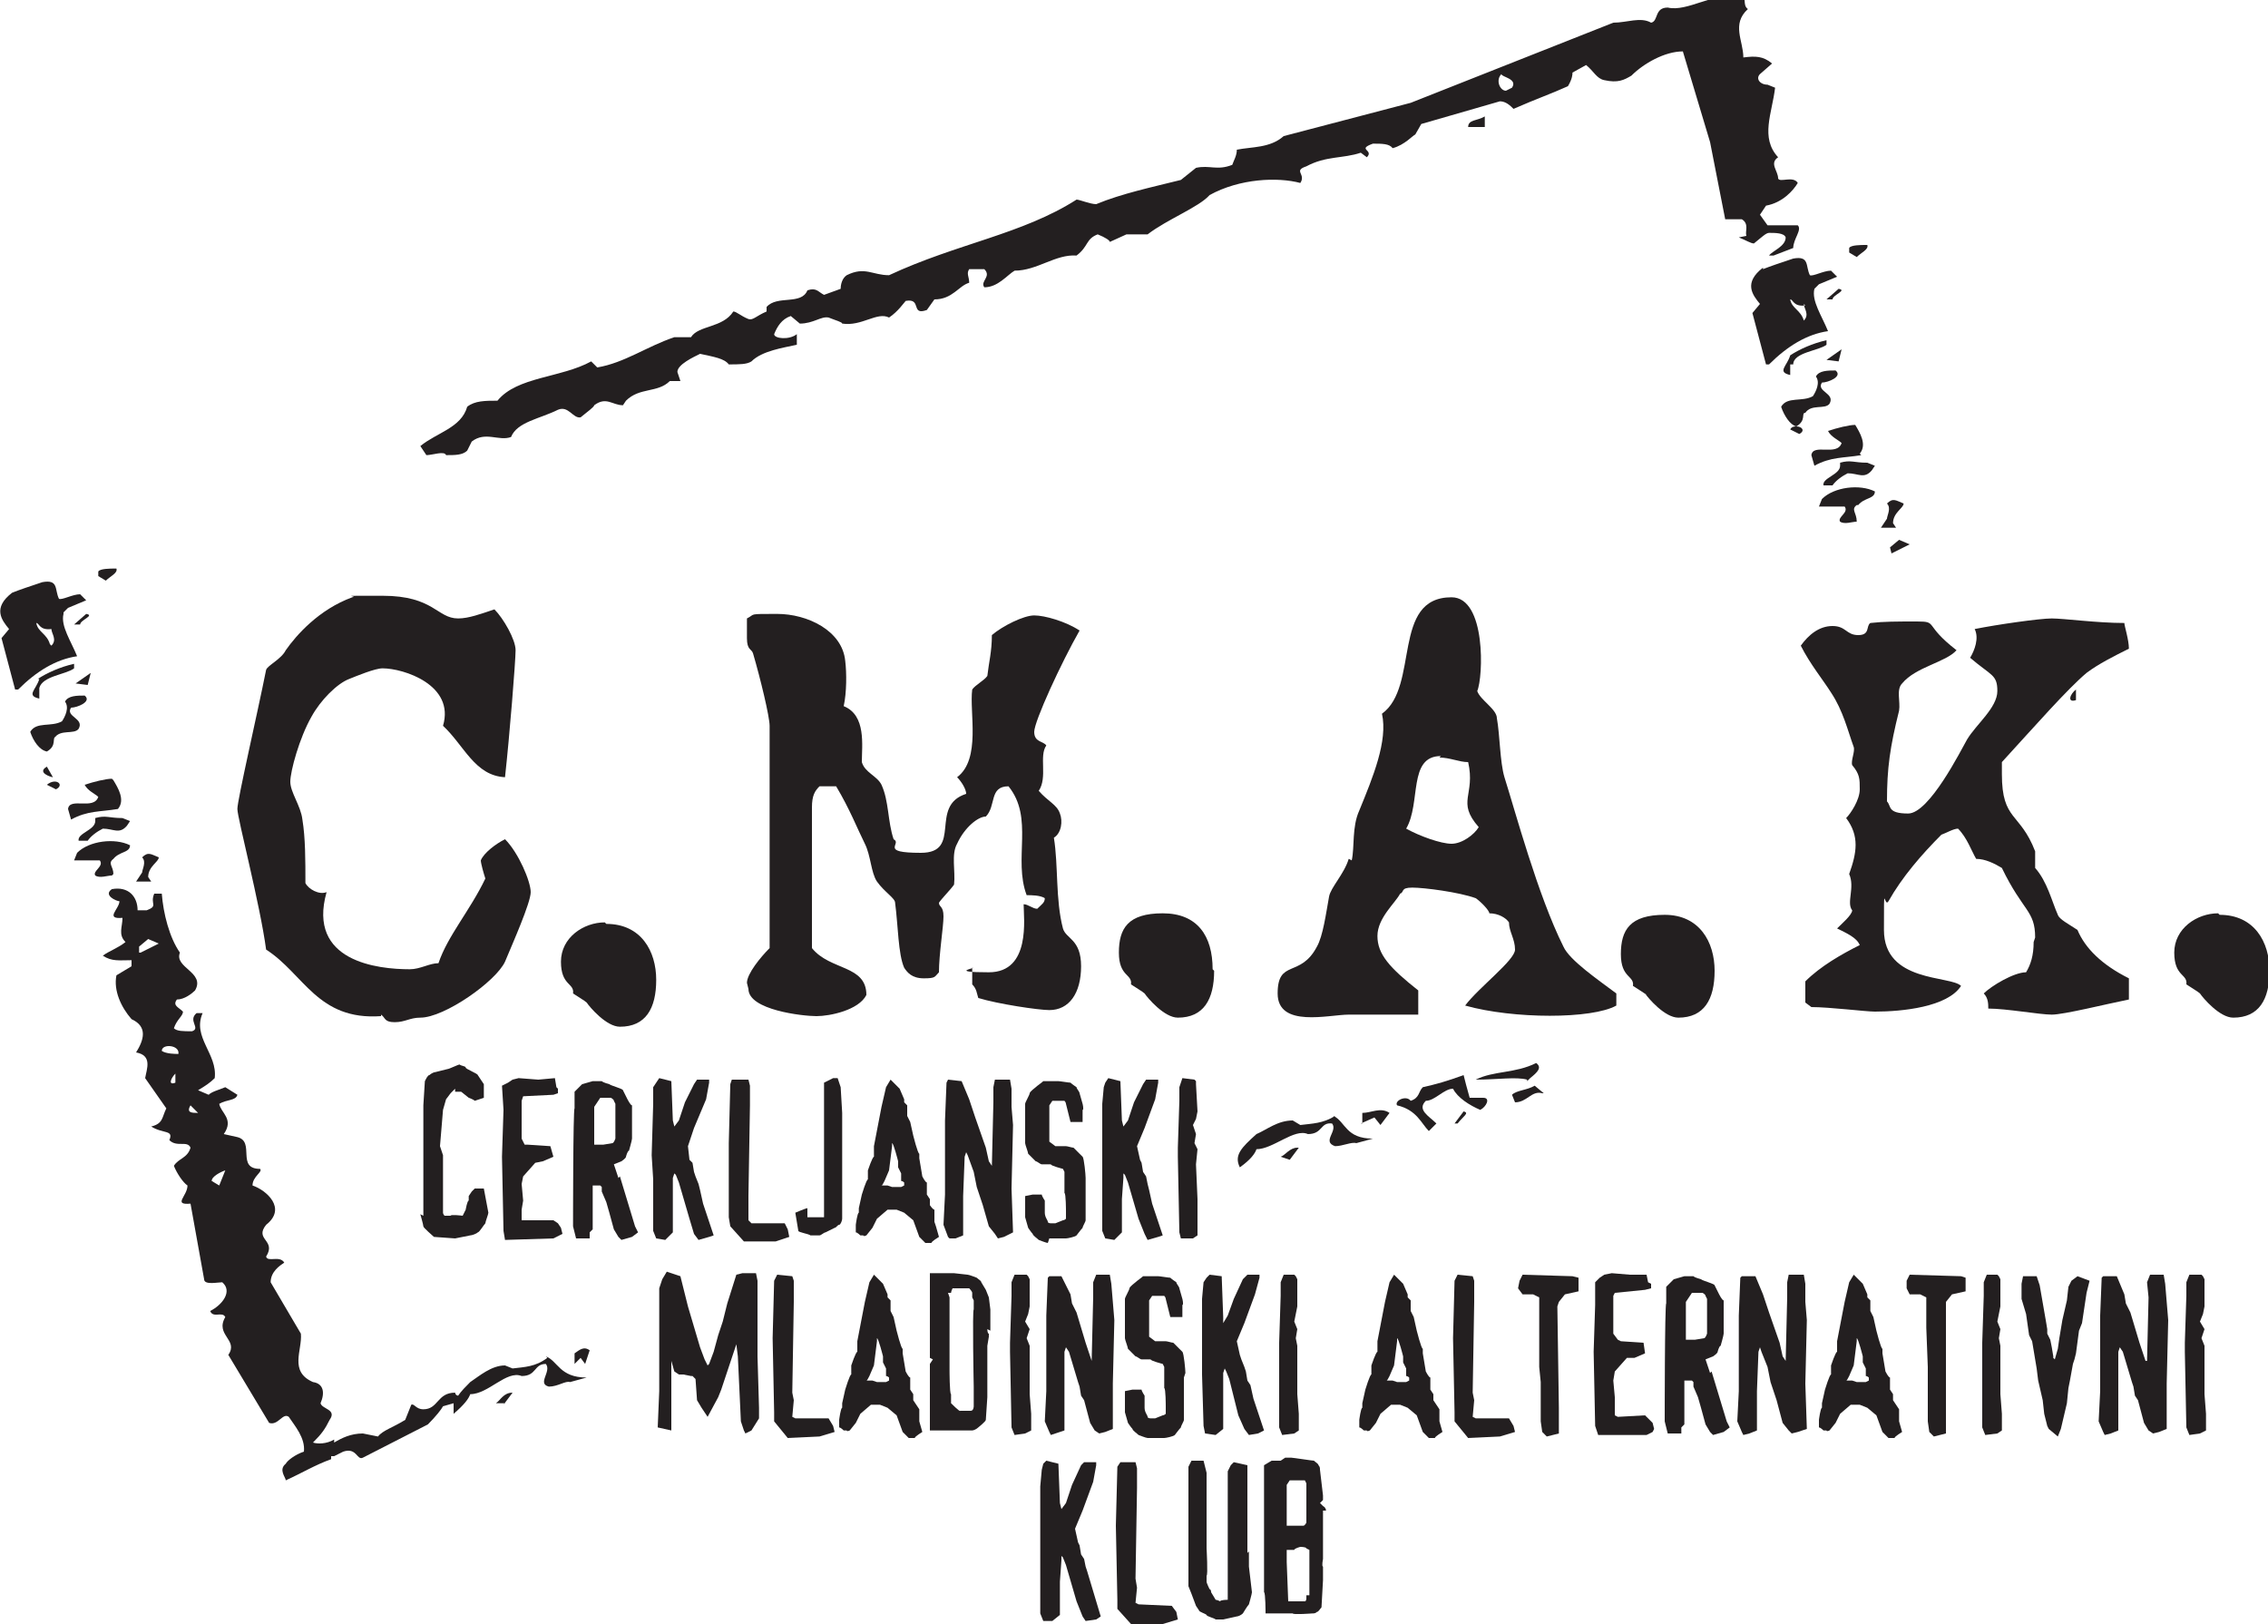 <?xml version="1.0" encoding="UTF-8"?><svg id="Layer_1" xmlns="http://www.w3.org/2000/svg" viewBox="0 0 150 107.4"><defs><style>.cmak{fill:#231f20;fill-rule:evenodd;stroke-width:0px;}[data-theme="dark"] .cmak{fill:#dce0df;}@media screen and (prefers-color-scheme:dark){.cmak{fill:#dce0df;}[data-theme="light"] .cmak{fill:#231f20;}}</style></defs><polygon class="cmak" points="71.9 103.9 71.8 103.6 71.7 103.1 71.5 102.8 71.4 102.2 71.3 102 71.1 101.1 71.6 99.9 72.3 98 72.5 96.9 72.5 96.7 71.7 96.7 71.5 96.9 70.9 98.2 70.5 99.4 70.2 99.8 70.1 99.4 70 96.8 69.2 96.6 69 96.8 68.9 97.2 68.8 98.3 68.8 101.6 68.8 103.3 68.8 106.7 69 107.2 69.6 107.2 70.1 106.8 70.1 106.3 70.1 104.6 70.2 103.2 70.2 102.9 70.3 103 70.5 103.5 71.2 105.9 71.6 106.9 71.8 107.2 72.5 107.1 72.8 106.9 72.2 104.9 71.9 103.9"/><polygon class="cmak" points="77.5 106.2 75.3 106.1 75.1 106 75.2 105 75.1 104.4 75.2 98.4 75.2 97.1 75.1 96.7 74.1 96.7 73.9 97 73.8 100.9 73.9 105.8 73.9 106.4 74.8 107.4 76.9 107.4 77.9 107.1 77.8 106.6 77.5 106.2"/><path class="cmak" d="m82.5,102.7v-5.8l-.9-.2-.2.2-.2.4v.3s0,1.1,0,1.1v5.6c0,0,0,1.3,0,1.3,0,0,0,.2,0,.2,0,0-.5,0-.5.1,0,0-.2-.1-.3-.1l-.3-.5s0-.2-.1-.2c0,0-.2-.4-.2-.5v-.4c.1,0,0-1.8,0-1.8v-1.4c0,0,0-3.6,0-3.6l-.2-.8h-.8l-.2.4v.8c0,0,0,3.6,0,3.6v3.5s.2.5.2.5l.3.8.2.3c0,.1.4.2.5.3,0,.1.5.2.6.3,0,0,.4,0,.5,0l.9-.2c.1,0,.3-.1.4-.2,0,0,.3-.5.4-.6,0,0,.2-.7.2-.8l-.2-1.7v-1Z"/><path class="cmak" d="m87.7,99.9c0,0,0-.2-.2-.3,0,0-.2-.2-.2-.2,0,0,.1-.1.2-.2,0,0,0-.2,0-.3l-.2-1.7c0-.1,0-.2-.1-.3,0-.1-.2-.2-.3-.3-.1,0-1.4-.2-1.5-.2h-.4s-.3.2-.3.2h-.6l-.5.3v5.2c0,0,0,2.4,0,2.4v.8c.1,0,.1,1.4.1,1.4h1.8c0,.1,1.3,0,1.3,0,.1,0,.2,0,.3-.1.1,0,.2-.2.3-.3,0,0,.1-1.7.1-1.8v-.9c-.1,0,0-.5,0-.5v-3.2Zm-1.3,5.6s0,.1,0,.2c0,0,0,.2-.1.2h-1.1c0,0-.1-2.6-.1-2.6v-.8h.5c0-.1.4-.2.4-.2,0,0,.4,0,.4.1,0,0,.2.1.2.1v3Zm0-5s0,.1,0,.2c0,0-.1.2-.2.2h-1.1s0-2.7,0-2.7l.2-.3h.9s.1,0,.1,0c0,0,.1.2.1.2v2.2Z"/><polygon class="cmak" points="50.1 84.7 50 84.2 49.1 84.2 48.7 84.3 48.1 86.2 47.8 87.4 47.5 88.3 47.2 89.4 46.9 90.2 46.8 90.3 46.6 89.9 46.3 89.1 45.5 86.4 45 84.4 44.1 84.1 43.8 84.6 43.6 85.2 43.6 88 43.6 88.8 43.6 89.2 43.6 89.5 43.6 92 43.5 94.4 44.4 94.6 44.4 90 44.6 90.7 44.9 90.9 45 90.9 45.2 90.9 45.7 91 45.8 91 46 91.2 46.1 92.6 46.4 93.1 46.8 93.7 47.5 92.4 47.7 91.9 48.7 88.9 48.8 89.7 49 94 49.2 94.6 49.3 94.8 49.7 94.6 50.2 93.8 50.2 93.1 50.1 89.7 50.1 84.7"/><polygon class="cmak" points="54.8 93.8 52.6 93.8 52.4 93.7 52.5 92.6 52.4 92.1 52.5 86.1 52.5 84.7 52.4 84.4 51.4 84.3 51.2 84.7 51.1 88.5 51.2 93.4 51.2 94 52.1 95.1 54.2 95 55.2 94.7 55.1 94.3 54.8 93.8"/><path class="cmak" d="m60.6,92.9l-.2-.3v-.4c0,0-.2-.3-.2-.3v-.8c-.1,0-.3-.4-.3-.4l-.2-1.2v-.3c-.1,0-.4-1.2-.4-1.2l-.2-.9-.2-.4v-.7c0,0-.2-.2-.2-.2v-.2s-.3-.7-.3-.7l-.6-.6-.3.5-.3,1.3-.5,2.6v.7c-.1,0-.4.9-.4.9v.6c-.1,0-.4,1-.4,1l-.2.9v.3c-.1,0-.2.8-.2.8v.5c.1,0,.3.2.3.2h.2c0,.1.2,0,.2,0l.4-.5.3-.6.7-.6h.1s.5,0,.5,0l.5.2.6.5.4,1.1.4.4h.4c0-.1.5-.4.5-.4l-.2-.7v-.8Zm-2-1.5h-.6s-.3-.1-.3-.1h-.4c0,.1.2-.3.2-.3l.3-.7.2-1.6v-.2c.1,0,.4,1.2.4,1.2v.4s.2.4.2.4v.5c.1,0,.2.1.2.1v.2s-.2.1-.2.1Z"/><path class="cmak" d="m65.5,88v-1.4s-.1-.8-.1-.8l-.2-.5-.3-.5c0-.1-.2-.2-.3-.3,0,0-.5-.2-.6-.2-.1,0-.8-.1-.9-.1h-.3s-1.3,0-1.3,0v1c0,0,0,4.1,0,4.1v.5c0,0,.2.1.2.1l-.2.3v1c0,0,0,2.1,0,2.1v1.3c0,0,1.1,0,1.1,0h1.7c.1,0,.3-.1.4-.2,0,0,.5-.4.5-.5,0-.1.1-1.4.1-1.5v-1.9s0-.6,0-.6v-.9c0,0,.1-.6.1-.6v-.2c-.1,0-.1-.3-.1-.3Zm-1.1-2v.6c-.1,0,0,5.1,0,5.1v.9c0,0,0,.4,0,.4,0,0,0,.3-.2.3h-.7c0,.1-.6-.5-.6-.5v-.6c-.1,0-.1-1.6-.1-1.6v-.8c0,0,0-2.3,0-2.3v-1.7s-.1-.3-.1-.3h.2c0-.1.1-.3.1-.3h.3c0,0,.5,0,.5,0,0,0,.3,0,.3,0s.2.2.2.3v.3Z"/><polygon class="cmak" points="68.1 92.2 68.1 89.9 68.1 89 67.9 88.5 68.1 87.9 67.8 87.4 68 86.9 68.1 86.4 68.1 84.6 68 84.4 67.9 84.3 67.1 84.3 66.9 84.8 66.9 85.7 66.8 88.8 66.8 89.4 66.9 94.4 67.1 94.9 67.8 94.8 68.2 94.6 68.2 93.5 68.1 92.2"/><polygon class="cmak" points="73.6 86.1 73.5 84.9 73.4 84.3 72.5 84.3 72.3 84.8 72.3 85.8 72.2 90 72.2 90 72.1 89.7 71.8 88.8 71.2 86.8 70.9 86.2 70.8 85.6 70.2 84.4 69.4 84.4 69.3 84.5 69.2 87 69.2 87.7 69.2 92 69.1 94 69.4 94.7 69.5 94.9 69.8 94.8 70.4 94.6 70.4 92 70.4 89.4 70.5 89.1 70.7 89.4 71 90.4 71.3 91.4 71.4 91.7 71.5 92.3 71.7 92.6 72.1 94.1 72.4 94.6 72.7 94.8 73.1 94.7 73.6 94.5 73.6 91.5 73.7 87.3 73.6 86.1"/><polygon class="cmak" points="78.4 93.6 78.4 93.6 78.4 93.6 78.4 93.6"/><path class="cmak" d="m78.4,90.8h0c0-.2-.1-1.3-.2-1.4,0,0-.5-.5-.6-.6-.1,0-.4-.1-.5-.1h-.7s-.4-.3-.4-.3c0,0,0-.2,0-.3v-1.7c0,0,0-.3,0-.4,0,0,.2-.3.2-.3h.6c0,0,.2,0,.2,0,0,0,.1.1.1.2l.3,1.2h.8c0,0,0-.6,0-.6v-.2c.1,0,0-.4,0-.4l-.2-.7c0-.1-.2-.3-.2-.4,0,0-.3-.2-.4-.3-.1,0-.7-.1-.8-.1h-1c-.1.1-.4.3-.5.4,0,0-.4.3-.4.4,0,.1-.3.6-.3.7v2.6c0,.1.2.6.2.7,0,0,.4.4.5.5.1,0,.3.2.4.2h.6c0,.1.8.3.8.3,0,0,.1.2.1.2v1.4c.1,0,.1,1.2.1,1.2,0,0,0,.5,0,.5,0,0-.1.1-.2.1l-.5.2s-.2,0-.3,0c0,0-.2,0-.2-.1s-.2-.3-.2-.6c0,0,0,0,0-.2,0,0,0-.1,0-.1,0,0,0-.2,0-.3s0-.2,0-.2c0,0-.2-.3-.2-.4h-.6s-.5.1-.5.1v1.4s.2.7.2.7c0,0,.2.3.3.4,0,.1.3.3.4.4,0,0,.5.2.6.2h.4s.7,0,.7,0c.1,0,.6-.1.7-.2,0,0,.3-.4.4-.5,0-.1.2-.4.2-.5v-2.3s0-.5,0-.5Z"/><polygon class="cmak" points="82.7 91.6 82.5 91.3 82.4 90.7 82.3 90.4 82.1 89.9 82 89.6 81.8 88.7 82.3 87.5 83 85.6 83.3 84.5 83.3 84.3 82.5 84.3 82.2 84.6 81.6 85.9 81.2 87 80.9 87.5 80.9 87.1 80.8 84.4 80 84.3 79.8 84.5 79.6 84.8 79.5 85.9 79.5 89.3 79.5 90.9 79.6 94.3 79.7 94.8 80.4 94.9 80.9 94.5 80.9 93.9 80.9 92.2 80.9 90.8 81 90.5 81.1 90.7 81.3 91.2 81.9 93.6 82.3 94.5 82.6 94.9 83.2 94.8 83.6 94.6 82.9 92.5 82.7 91.6"/><polygon class="cmak" points="84.7 85.7 84.6 88.8 84.6 89.4 84.6 94.4 84.8 94.9 85.6 94.8 85.9 94.6 85.9 93.5 85.8 92.2 85.8 89.9 85.8 89 85.7 88.5 85.8 87.9 85.6 87.4 85.7 86.9 85.8 86.4 85.8 84.6 85.7 84.4 85.6 84.3 84.9 84.3 84.7 84.8 84.7 85.7"/><path class="cmak" d="m95,92.9l-.2-.3v-.4c0,0-.2-.3-.2-.3v-.8c-.1,0-.3-.4-.3-.4l-.2-1.2v-.3c-.1,0-.4-1.2-.4-1.2l-.2-.9-.2-.4v-.7c0,0-.2-.2-.2-.2v-.2s-.3-.7-.3-.7l-.6-.6-.3.5-.3,1.3-.5,2.6v.7c-.1,0-.4.9-.4.9v.6c-.1,0-.4,1-.4,1l-.2.9v.3c-.1,0-.2.8-.2.8v.5c.1,0,.3.2.3.2h.2c0,.1.2,0,.2,0l.4-.5.3-.6.7-.6h.1s.5,0,.5,0l.5.2.6.5.4,1.1.4.4h.4c0-.1.5-.4.5-.4l-.2-.7v-.8Zm-2-1.5h-.6s-.3-.1-.3-.1h-.4c0,.1.2-.3.2-.3l.3-.7.2-1.6v-.2c.1,0,.4,1.2.4,1.2v.4s.2.4.2.4v.5c.1,0,.2.1.2.1v.2s-.2.1-.2.1Z"/><polygon class="cmak" points="99.8 93.8 97.6 93.8 97.4 93.7 97.5 92.6 97.4 92.1 97.5 86.1 97.5 84.7 97.4 84.4 96.4 84.3 96.2 84.7 96.1 88.5 96.2 93.4 96.2 94 97.1 95.1 99.2 95 100.2 94.7 100.1 94.3 99.8 93.8"/><polygon class="cmak" points="104 84.4 100.7 84.3 100.5 84.7 100.4 85.2 100.7 85.6 101.4 85.6 101.8 85.8 101.8 87.8 101.8 90.4 101.9 91.4 101.9 91.7 101.9 94 102 94.7 102.3 95 102.7 94.9 103.1 94.8 103.1 93.1 103 86.4 103.1 86.1 103.5 85.6 104.4 85.4 104.4 85 104.4 84.5 104 84.4"/><polygon class="cmak" points="109.1 93.9 108.8 93.6 107 93.7 106.8 93.6 106.8 92.9 106.8 92.4 106.7 91.3 106.8 90.7 107.6 89.8 108.1 89.8 108.8 89.5 108.7 88.8 107.2 88.7 107 88.6 106.7 88.2 106.7 87.6 106.7 85.7 106.8 85.5 108.8 85.3 109.2 85.2 109.2 84.9 109 84.8 108.9 84.3 107.8 84.3 106.6 84.2 106.1 84.3 105.8 84.5 105.5 84.8 105.5 86.3 105.4 89.4 105.5 94.3 105.7 94.9 108.9 94.9 109.3 94.7 109.4 94.5 109.3 94.1 109.1 93.9"/><path class="cmak" d="m113.1,90.8l-.3-.9.5-.2s.3-.2.3-.3c0,0,.1-.4.2-.4,0,0,.2-.7.2-.8,0,0,0-.7,0-.8v-1.4c-.1,0-.3-.4-.3-.4l-.3-.6c0-.1-.8-.3-.9-.4,0,0-.4-.1-.5-.2,0,0-.5,0-.6,0,0,0,0,0,0,0l-.7.2-.5.5v1.1c-.1,0-.1,7.8-.1,7.8l.2.8h.9v-.4c0,0,.2-.2.2-.2v-.4s0-2.3,0-2.3v-.2c.1,0,.3,0,.3,0h.2s.1.1.1.1v.3c0,0,.3.7.3.7l.2.7.3,1.1.3.5.2.2.7-.2.4-.3-.2-.4-1-3.3Zm-.4-2.3s-.6.1-.6.1h-.6s0-2.1,0-2.1v-.4c0,0,.4-.6.4-.6h.7s.2.1.2.2c0,0,.1.2.1.2v2.3s-.1.3-.2.3Z"/><polygon class="cmak" points="119.4 86.1 119.4 84.9 119.3 84.3 118.3 84.3 118.2 84.8 118.2 85.8 118.1 90 118.1 90 117.9 89.7 117.7 88.8 117 86.8 116.8 86.2 116.6 85.6 116.1 84.4 115.2 84.4 115.1 84.5 115 87 115 87.7 115 92 114.9 94 115.2 94.7 115.3 94.9 115.7 94.8 116.2 94.6 116.2 92 116.3 89.4 116.4 89.1 116.5 89.4 116.9 90.4 117.1 91.4 117.2 91.7 117.4 92.3 117.5 92.6 117.9 94.1 118.3 94.6 118.5 94.8 118.9 94.7 119.5 94.5 119.4 91.5 119.5 87.3 119.4 86.1"/><path class="cmak" d="m125.4,92.9l-.2-.3v-.4c0,0-.2-.3-.2-.3v-.8c-.1,0-.3-.4-.3-.4l-.2-1.2v-.3c-.1,0-.4-1.2-.4-1.2l-.2-.9-.2-.4v-.7c0,0-.2-.2-.2-.2v-.2s-.3-.7-.3-.7l-.6-.6-.3.5-.3,1.3-.5,2.6v.7c-.1,0-.4.9-.4.9v.6c-.1,0-.4,1-.4,1l-.2.9v.3c-.1,0-.2.8-.2.8v.5c.1,0,.3.2.3.2h.2c0,.1.2,0,.2,0l.4-.5.3-.6.7-.6h.1s.5,0,.5,0l.5.2.6.5.4,1.1.4.4h.4c0-.1.5-.4.5-.4l-.2-.7v-.8Zm-2-1.5h-.6s-.3-.1-.3-.1h-.4c0,.1.2-.3.2-.3l.3-.7.2-1.6v-.2c.1,0,.4,1.2.4,1.2v.4s.2.4.2.4v.5c.1,0,.2.1.2.1v.2s-.2.1-.2.1Z"/><polygon class="cmak" points="129.7 84.4 126.3 84.3 126.1 84.7 126.1 85.2 126.3 85.6 127 85.6 127.4 85.8 127.4 87.8 127.5 90.4 127.5 91.4 127.5 91.7 127.5 94 127.6 94.7 127.9 95 128.3 94.9 128.7 94.8 128.7 93.1 128.7 86.4 128.7 86.1 129.1 85.6 130 85.4 130 85 130 84.5 129.7 84.4"/><polygon class="cmak" points="132.3 92.2 132.3 89.9 132.3 89 132.2 88.5 132.3 87.9 132.1 87.4 132.2 86.9 132.3 86.4 132.3 84.6 132.2 84.4 132.1 84.3 131.4 84.3 131.2 84.8 131.2 85.7 131.1 88.8 131.1 89.4 131.1 94.4 131.3 94.9 132.1 94.8 132.4 94.6 132.4 93.5 132.3 92.2"/><polygon class="cmak" points="137 84.7 136.8 85.1 136.7 86 136.4 87.3 136.2 88.5 136.1 89.2 135.9 89.9 135.8 89.8 135.8 89.7 135.7 89.1 135.6 88.6 135.4 88.2 135.4 87.9 135.3 87.3 134.9 85 134.7 84.4 133.8 84.4 133.7 84.9 133.7 85.9 134 86.9 134.2 88.3 134.4 88.7 134.7 90.5 134.8 91.3 135.1 92.6 135.2 93.5 135.4 94.3 135.5 94.5 136.1 95 136.3 94.5 136.7 92.8 136.8 91.8 136.9 91.3 137.1 90.2 137.2 89.9 137.3 89.5 137.5 88 137.7 87.5 138 85.5 138.2 84.7 137.4 84.4 137 84.7"/><polygon class="cmak" points="143.3 86.1 143.2 84.9 143.1 84.3 142.2 84.3 142 84.8 142.1 85.8 142 90 141.9 90 141.8 89.7 141.5 88.8 140.9 86.8 140.6 86.2 140.5 85.6 140 84.4 139.1 84.4 139 84.5 138.9 87 138.9 87.7 138.9 92 138.8 94 139.1 94.7 139.2 94.9 139.6 94.8 140.1 94.6 140.1 92 140.1 89.4 140.2 89.1 140.4 89.4 140.7 90.4 141 91.4 141.1 91.7 141.2 92.3 141.4 92.6 141.8 94.1 142.1 94.6 142.4 94.8 142.8 94.7 143.3 94.5 143.3 91.5 143.4 87.3 143.3 86.1"/><polygon class="cmak" points="145.8 92.2 145.8 89.9 145.8 89 145.6 88.5 145.8 87.9 145.5 87.4 145.7 86.9 145.8 86.4 145.8 84.6 145.7 84.4 145.6 84.3 144.8 84.3 144.6 84.8 144.6 85.7 144.5 88.8 144.5 89.4 144.6 94.4 144.8 94.9 145.5 94.8 145.9 94.6 145.9 93.5 145.8 92.2"/><path class="cmak" d="m27.8,80.3c0,0,.2.7.2.8,0,.1.6.6.7.7.1,0,1.3.1,1.4.1l1-.2c.1,0,.4-.1.5-.2.1,0,.4-.5.5-.6,0-.1.2-.6.2-.7l-.3-1.6h-.6s-.2.2-.2.2l-.2.3v.3c-.1,0-.2.6-.2.6l-.2.4c0,0-.8-.1-.8,0,0,0,0,0-.1,0h-.3c0,0-.1-.1-.1-.2,0,0,0-.1,0-.1v-2.7c0,0,0-1,0-1l-.2-.6.2-2.4.2-.7.3-.4.3-.3s0,0,0,0h0c0,0,0,.2,0,.2,0,0,.3,0,.4,0l.5.4c0,0,.3.1.4.2l.6-.2v-.9c0,0-.4-.6-.4-.6,0-.1-.8-.4-.8-.5,0-.1-.3-.1-.4-.2-.1,0-.7.3-.8.3l-.8.2c-.1,0-.3.1-.4.2-.1,0-.2.2-.3.4,0,.1-.1,1.5-.1,1.6v3.1s0,4,0,4v.2Z"/><polygon class="cmak" points="34.6 72.5 36.6 72.4 36.9 72.3 36.9 72 36.8 71.9 36.7 71.3 35.6 71.4 34.3 71.3 33.9 71.4 33.6 71.6 33.2 71.8 33.3 73.4 33.2 76.5 33.3 81.4 33.4 82 36.6 81.9 37 81.7 37.2 81.6 37.1 81.2 36.9 80.9 36.6 80.7 34.8 80.7 34.5 80.7 34.5 80 34.6 79.4 34.5 78.3 34.6 77.8 35.4 76.9 35.9 76.8 36.6 76.5 36.4 75.8 34.9 75.7 34.7 75.7 34.5 75.3 34.5 74.7 34.5 72.8 34.6 72.5"/><path class="cmak" d="m40.9,77.9l-.3-.9.5-.2s.3-.2.3-.3c0,0,.1-.4.2-.4,0,0,.2-.7.2-.8,0,0,0-.7,0-.8v-1.4c-.1,0-.3-.4-.3-.4l-.3-.6c0-.1-.8-.3-.9-.4,0,0-.4-.1-.5-.2,0,0-.5,0-.6,0,0,0,0,0,0,0l-.7.2-.5.5v1.1c-.1,0-.1,7.8-.1,7.8l.2.8h.9v-.4c0,0,.2-.2.2-.2v-.4s0-2.3,0-2.3v-.2c.1,0,.3,0,.3,0h.2s.1.1.1.1v.3c0,0,.3.7.3.7l.2.7.3,1.1.3.5.2.2.7-.2.4-.3-.2-.4-1-3.3Zm-.4-2.3s-.6.1-.6.1h-.6s0-2.1,0-2.1v-.4c0,0,.4-.6.4-.6h.7s.2.1.2.2c0,0,.1.2.1.2v2.3s-.1.3-.2.3Z"/><polygon class="cmak" points="44.5 81.5 44.5 81 44.5 79.3 44.5 77.9 44.6 77.6 44.7 77.7 44.9 78.2 45.6 80.6 45.9 81.6 46.2 82 46.9 81.8 47.2 81.7 46.5 79.6 46.3 78.7 46.2 78.3 46 77.8 45.9 77.5 45.8 76.9 45.6 76.7 45.5 75.8 45.9 74.6 46.7 72.7 46.9 71.6 46.9 71.4 46.1 71.4 45.9 71.7 45.3 72.9 44.9 74.1 44.6 74.5 44.5 74.1 44.4 71.5 43.6 71.3 43.4 71.6 43.2 71.9 43.2 73 43.1 76.4 43.2 78 43.2 81.4 43.4 81.9 44 82 44.5 81.5"/><polygon class="cmak" points="48.4 71.4 48.3 71.7 48.2 75.6 48.2 80.5 48.3 81.1 49.2 82.1 51.3 82.1 52.2 81.8 52.1 81.3 51.9 80.9 49.7 80.9 49.5 80.7 49.5 79.7 49.5 79.1 49.6 73.1 49.6 71.8 49.5 71.4 48.4 71.4"/><path class="cmak" d="m55.7,79.5v-2.8c0,0,0-1.1,0-1.1v-2s-.1-1.7-.1-1.7l-.2-.6h-.3l-.6.3v4.7s0,4.1,0,4.1c0,0,0,.1,0,.1,0,0,0,0-.1,0h0s-.3,0-.3,0c0,0-.3,0-.4,0,0,0-.3,0-.3,0v-.6c-.1,0-.8.3-.8.3l.2,1.2c0,.1.7.2.8.3,0,0,.5,0,.6,0,.1,0,.3-.2.4-.2l.6-.3c.1,0,.2-.2.3-.2.1,0,.2-.3.2-.4,0,0,0-.8,0-1Z"/><path class="cmak" d="m61.8,80.8v-.8c-.1,0-.3-.3-.3-.3v-.4c0,0-.2-.3-.2-.3v-.8c-.1,0-.3-.4-.3-.4l-.2-1.2v-.3c-.1,0-.4-1.2-.4-1.2l-.2-.9-.2-.4v-.7c0,0-.2-.2-.2-.2v-.2s-.3-.7-.3-.7l-.6-.6-.3.5-.3,1.3-.5,2.6v.7c-.1,0-.4.9-.4.9v.6c-.1,0-.4,1-.4,1l-.2.9v.3c-.1,0-.2.8-.2.8v.5c.1,0,.3.2.3.2h.2c0,.1.2,0,.2,0l.4-.5.3-.6.7-.6h.1s.5,0,.5,0l.5.2.6.5.4,1.1.4.4h.4c0-.1.5-.4.5-.4l-.2-.7Zm-2.2-2.3h-.6s-.3-.1-.3-.1h-.4c0,.1.2-.3.2-.3l.3-.7.2-1.6v-.2c.1,0,.4,1.2.4,1.2v.4s.2.4.2.4v.5c.1,0,.2.1.2.1v.2s-.2.1-.2.1Z"/><polygon class="cmak" points="66.9 78.6 67 74.4 66.9 73.2 66.9 72 66.8 71.4 65.8 71.4 65.7 71.9 65.7 72.9 65.6 77.1 65.6 77.1 65.4 76.8 65.2 75.9 64.5 73.9 64.3 73.3 64.1 72.7 63.6 71.5 62.7 71.4 62.6 71.6 62.5 74.1 62.5 74.8 62.5 79 62.4 81 62.7 81.8 62.8 81.9 63.2 81.9 63.7 81.7 63.7 79.1 63.8 76.5 63.9 76.2 64 76.4 64.4 77.5 64.6 78.5 64.7 78.8 64.9 79.4 65 79.7 65.4 81.1 65.8 81.6 66 81.9 66.4 81.8 67 81.5 66.9 78.6"/><polygon class="cmak" points="71.8 80.7 71.8 80.7 71.8 80.7 71.8 80.7"/><path class="cmak" d="m69.4,81.9h.4s.7,0,.7,0c.1,0,.6-.1.7-.2,0,0,.3-.4.4-.5,0-.1.2-.4.2-.5v-2.3s0-.5,0-.5h0c0-.2-.1-1.3-.2-1.4,0,0-.5-.5-.6-.6-.1,0-.4-.1-.5-.1h-.7s-.4-.3-.4-.3c0,0,0-.2,0-.3v-1.7c0,0,0-.3,0-.4,0,0,.2-.3.2-.3h.6c0,0,.2,0,.2,0,0,0,.1.1.1.2l.3,1.2h.8c0,0,0-.6,0-.6v-.2c.1,0,0-.4,0-.4l-.2-.7c0-.1-.2-.3-.2-.4,0,0-.3-.2-.4-.3-.1,0-.7-.1-.8-.1h-1c-.1.1-.4.3-.5.4,0,0-.4.3-.4.4,0,.1-.3.6-.3.7v2.6c0,.1.2.6.2.7,0,0,.4.4.5.5.1,0,.3.2.4.2h.6c0,.1.8.3.8.3,0,0,.1.2.1.2v1.4c.1,0,.1,1.2.1,1.2,0,0,0,.5,0,.5,0,0-.1.1-.2.1l-.5.2s-.2,0-.3,0c0,0-.2,0-.2-.1s-.2-.3-.2-.6c0,0,0,0,0-.2,0,0,0-.1,0-.1,0,0,0-.2,0-.3s0-.2,0-.2c0,0-.2-.3-.2-.4h-.6s-.5.1-.5.1v1.4s.2.7.2.7c0,0,.2.3.3.4,0,.1.3.3.4.4,0,0,.5.2.6.2Z"/><polygon class="cmak" points="74.2 81 74.2 79.3 74.3 77.9 74.3 77.6 74.4 77.7 74.6 78.2 75.3 80.6 75.7 81.6 75.9 82 76.6 81.8 76.9 81.7 76.2 79.6 76 78.7 75.9 78.3 75.8 77.8 75.6 77.5 75.5 76.9 75.4 76.7 75.2 75.8 75.7 74.6 76.4 72.7 76.6 71.6 76.6 71.4 75.8 71.4 75.6 71.7 75 72.9 74.6 74.1 74.3 74.5 74.2 74.1 74.1 71.5 73.3 71.3 73.1 71.6 73 71.9 72.9 73 72.9 76.4 72.9 78 72.9 81.4 73.1 81.9 73.7 82 74.2 81.5 74.2 81"/><polygon class="cmak" points="79.2 73.5 79.1 71.7 79.1 71.5 79 71.4 78.2 71.3 78 71.9 78 72.8 77.9 75.9 77.9 76.5 78 81.5 78.1 81.9 78.9 81.9 79.2 81.7 79.2 80.6 79.2 79.3 79.1 77 79.2 76 79 75.6 79.1 75 78.9 74.4 79.1 74 79.2 73.5"/><path class="cmak" d="m98.3,72.6h-1.1c-.2-.7-.3-1.1-.4-1.5-1.1.4-1.8.6-2.7.8-.3.3-.2.7-.8.9-.3-.4-1.1,0-.9.3,1.3.3,1.6,1.2,2.1,1.7l.5-.5c-.5-.5-1.3-.9-.7-1.5.6,0,1.2-.8,1.8-.8.3.6,1.1,1.1,1.8,1.4.4-.2.7-.8.2-.8Z"/><path class="cmak" d="m96.2,74.3h.2c.4-.5.8-.7.4-.8l-.6.8Z"/><path class="cmak" d="m36.2,89.8c-.8.6-1.5.6-2.3.7l-.5-.2c-.9,0-1.7.7-2.3,1.1-.3.3-.6.6-.8.9-.1,0-.2-.1-.2-.2-1.2,0-1.1,1.1-2.1,1.1-.5,0-.6-.4-.8-.3l-.4,1c-.8.5-1.5.7-1.8,1.1l-1-.2c-.8,0-1.4.3-1.9.6,0,0,0-.1,0-.2-.5.3-1.1.3-1.4.2.6-.6.8-.9,1.1-1.5.5-.7-.5-.7-.6-1.1.3-.7.2-1.3-.5-1.4-1.6-.7-.7-2.1-.8-3.2l-2-3.4c0-.7.6-1.1.9-1.3-.3-.5-1.1,0-1.2-.4.7-1.1-.8-1.1,0-2.1,1.4-1.1,0-2.3-.9-2.6,0-.6.7-.9.5-1.1-1.6,0-.3-1.8-1.5-2.1l-.9-.2c.7-1-.2-1.4-.3-2,.5-.3,1.1-.2,1.2-.6l-.8-.5c-.5.2-.9.3-1.1.5l-.7-.3c.5-.3.8-.5,1.1-.8.2-1.6-1.5-2.7-.8-4.3h-.4c-.6.5.3,1-.3,1.2-.6,0-1,0-1.2-.2.2-.6.6-.8.6-1.1-.3-.3-.7-.4-.4-.8.5,0,1-.4,1.2-.6.7-1.2-1.4-1.5-1-2.5-.7-1-1.1-2.6-1.2-3.9h-.5c-.3.7.3.8-.5,1.1h-.6c0-.9-.6-1.6-1.7-1.4-.6.4.3.8.5.8,0,.5-1,1.2.2,1.1,0,.6-.3,1.1.2,1.6-.5.4-1.1.6-1.5.9.6.4,1.1.3,1.9.3v.4c0,0-1,.6-1,.6-.2,1,.3,2.1,1,2.9,1.1.5.8,1.4.3,2.2,1.1.2.7,1.1.6,1.7l1.4,2c-.3.6-.2,1-1,1.2.8.5,1.5.2,1.2.9.5.5,1.2,0,1.4.5-.2.7-.8.7-1.1,1.2.2.5.6,1.1.9,1.3,0,.7-1,1.3.2,1.2l.9,5c0,.4.9.2,1.2.2.7.6,0,1.5-.8,1.9.2.5.8,0,1,.4-.7,1.2.9,1.5.2,2.5l2.7,4.5c.6.2.9-.7,1.3-.4.4.6,1.1,1.4,1,2.3-.6.2-1.1.6-1.2.8-.5.4,0,.9,0,1.1,1.1-.5,1.9-1,3-1.4,0,0,0-.2,0-.2h.2s.6-.3.6-.3c.9-.3.9.6,1.3.4l4.3-2.2c.5-.5.9-1,1-1.2l.7-.2c0,.2,0,.4,0,.7.7-.6,1-1,1.1-1.3,1.2,0,2.4-1.6,3.4-1.2,1,0,.8-.8,1.6-.8.4.5-.6,1.3.2,1.5.6,0,1.1-.4,1.4-.3l1.1-.3c-1.8,0-1.9-1.1-2.7-1.4Zm-27-26.8v-.4c0,0,.6-.5.6-.5l.7.3-1.2.6Zm2.4,8.6c-.5.2-.3-.3,0-.6v.6Zm.2-1.9c-.2,0-.8,0-1.1-.2,0-.5,1.2-.4,1.1.2Zm.8,3.4l.5.5c-.4,0-.8,0-.5-.5Zm1.9,5.3l-.5-.3c0-.3.6-.6.9-.7l-.4,1Z"/><path class="cmak" d="m88.3,73.8c-.8.5-1.5.5-2.3.6l-.5-.3c-1,0-1.7.6-2.4.9-1,.9-1.5,1.4-1.1,2.2.7-.5,1-.9,1.1-1.2,1.1,0,2.5-1.4,3.4-1,1,0,.8-.8,1.6-.7.4.5-.7,1.2.2,1.5.5,0,1.1-.3,1.4-.2l1.1-.3c-1.8,0-1.8-1.1-2.6-1.5Z"/><path class="cmak" d="m33.3,92.9l.6-.8c-.6,0-.8.5-1.1.7h.6Z"/><path class="cmak" d="m85.8,75.9c-.5,0-.8.5-1.1.6l.6.2.6-.8Z"/><path class="cmak" d="m102.1,72.3l-.6-.5c-.5.3-1.2.3-1.5.6l.2.5h0c.8,0,1.1-.8,1.8-.6Z"/><path class="cmak" d="m38,89.5v.7l.4-.4.3.4.3-.9c-.4-.3-.7,0-1,.2Z"/><path class="cmak" d="m90,74.3l.9-.4.4.5.6-.8c-.6-.4-1.2,0-1.8,0v.7Z"/><path class="cmak" d="m101,71.5l.2-.2c.5-.4.8-.7.4-1-1.4.7-2.8.5-4,1.1,1.4,0,2.7-.2,3.4,0Z"/><path class="cmak" d="m137.3,46.3v-.7c-.4.3-.6.9,0,.7Z"/><polygon class="cmak" points="125 36.2 125.1 36.6 126.3 36 125.6 35.7 125 36.2"/><path class="cmak" d="m9.8,58c0-.7.7-1,.7-1.3-.5-.2-.7-.4-1.1,0,.3.3,0,.8,0,1l-.4.6h1Z"/><path class="cmak" d="m125.2,34.6c0-.7.7-1,.7-1.3-.5-.2-.7-.4-1.1,0,.3.3,0,.8,0,1l-.4.6h1Z"/><path class="cmak" d="m7.5,57.8c0-.5-.4-.7,0-1,.4-.5,1.1-.4,1.1-.9-1-.5-2.7-.3-3.5.5l-.2.5c.8,0,1.1,0,1.7,0,.3.4-.5.7-.3,1,.3.2.8,0,1.1,0h0Z"/><path class="cmak" d="m122.9,33.4c.4-.5,1.1-.4,1.1-.9-1-.5-2.7-.3-3.5.5l-.2.5c.8,0,1.1,0,1.7,0,.3.4-.5.7-.3,1,.3.2.8,0,1.1,0h0c0-.6-.4-.8,0-1.1Z"/><path class="cmak" d="m6.3,54.3c0,.6-1.2.8-1.1,1.3h.6c.2-.3.6-.6,1-.8.7,0,1.1.4,1.6-.2l.2-.3-.5-.2c-.9,0-1.1-.2-1.8,0Z"/><path class="cmak" d="m121.7,30.8c0,.6-1.2.8-1.1,1.3h.6c.2-.3.6-.6,1-.8.7,0,1.1.4,1.6-.2l.2-.3-.5-.2c-.9,0-1.1-.2-1.8,0Z"/><path class="cmak" d="m7.4,51.5c-.4,0-1.2.2-1.8.4.2.4.7.6.9.8-.3.9-1.9,0-2,.8l.2.7c1.1-.6,1.9-.5,3.1-.7.5-.6,0-1.4-.3-1.9Z"/><path class="cmak" d="m123,30c.5-.6,0-1.4-.3-1.9-.4,0-1.2.2-1.8.4.2.4.7.6.9.8-.3.9-1.9,0-2,.8l.2.7c1.1-.6,1.9-.5,3.1-.7Z"/><path class="cmak" d="m3.1,51.9l.6.3c.6-.3,0-.8-.6-.3Z"/><path class="cmak" d="m3.1,50.7c-.7.4.3.7.4.7l-.4-.7Z"/><path class="cmak" d="m3.6,48.8c.4-.6,1.3-.2,1.6-.6.4-.7-.9-.8-.5-1.4.4,0,1.4-.4.9-.8-.5,0-1.1,0-1.3.4.3.4,0,1-.2,1.3-.7.4-1.7,0-2.1.7.2.6.6,1.2,1.1,1.3.7-.4.3-.9.6-1Z"/><path class="cmak" d="m119.4,27.3c.4-.6,1.3-.2,1.6-.6.4-.7-.9-.8-.5-1.4.4,0,1.4-.4.9-.8-.5,0-1.1,0-1.3.4.3.4,0,1-.2,1.3-.7.4-1.7,0-2.1.7.2.6.6,1.2,1,1.3-.1,0-.3,0-.4.2l.6.3c.4-.2.2-.5-.2-.5.7-.4.3-.9.6-.9Z"/><polygon class="cmak" points="6 44.5 5 45.2 5.8 45.3 6 44.5"/><polygon class="cmak" points="121.6 23.9 121.8 23.1 120.8 23.8 121.6 23.9"/><path class="cmak" d="m2.6,44.9c-.2.7-.9,1.1,0,1.3v-.7c.2-.8,1.8-.9,2.3-1.3v-.3c-.9.2-1.8.6-2.4,1Z"/><path class="cmak" d="m118.6,24.1c0-.8,1.7-.9,2.2-1.3v-.3c-.9.2-1.8.6-2.4,1-.2.7-.9,1.1,0,1.3v-.7Z"/><path class="cmak" d="m4.2,40.5l.3-.3,1.2-.5-.4-.4c-.5,0-1.2.4-1.4.3-.3-.6,0-1.3-1.1-1.1-.9.3-1.5.5-2,.7-1.3,1-.7,1.8-.2,2.4l-.5.6.9,3.4h.2c1.2-1.2,2.5-2,3.9-2.2-.4-1-1.1-2-.9-2.8Zm-.9,2.1c-.2-.7-.8-.8-.9-1.4.2,0,.2.5,1,.4,0,.3.4.7,0,1.1Z"/><path class="cmak" d="m116.6,17.7c-1.3,1-.7,1.8-.2,2.4l-.5.6.9,3.4h.2c1.2-1.2,2.5-2,3.9-2.2-.4-1-1.1-2-.9-2.8l.3-.3,1.2-.5-.4-.4c-.5,0-1.2.4-1.4.3-.3-.6,0-1.3-1.1-1.1-.9.3-1.5.5-2,.7Zm2.7,2.4c0,.3.4.7,0,1.1-.2-.7-.8-.8-.9-1.4.2,0,.2.5,1,.4Z"/><path class="cmak" d="m98.2,7.7c-.5.3-1.1.2-1.1.7h1.1v-.7Z"/><path class="cmak" d="m4.9,41.3h.4c0-.3,1-.6.4-.7l-.8.7Z"/><path class="cmak" d="m120.8,19.8h.4c0-.3,1-.6.4-.7l-.8.7Z"/><path class="cmak" d="m115,15.7c.5.2.8.4,1,.4.5-.4.8-.7,1-.7.4,0,1,0,1.1.3,0,.6-.9.9-1.1,1.2h.3c0,0,1.3-.5,1.3-.5,0-.6.6-1.2.3-1.5-.8,0-1.3,0-2,0l-.5-.7.4-.6c1.1-.2,1.8-1,2.1-1.5-.3-.5-1.2,0-1.3-.3,0-.5-.6-1,0-1.4-1.2-1.3-.4-2.9-.2-4.6l-.5-.2c-.5,0-.8-.4-.5-.7l.8-.7c-.6-.5-1.1-.5-1.9-.4,0-1.1-.8-2.2.3-3.2-.4-.3,0-.8-.5-.9-1.8-.2-3.5,1.1-4.8.8-.9,0-.6.9-1.1,1-.7-.4-1.6,0-2.5,0l-13.4,5.3-8.4,2.2c-.9.8-2.1.7-3.1.9,0,.4-.2.7-.3,1-1,.4-1.5,0-2.4.2l-1,.8c-2,.5-3.9.9-5.6,1.6-.4,0-1.1-.3-1.3-.3-3.6,2.3-7.9,2.9-12.4,5-1.1,0-1.6-.6-2.8,0-.3.2-.4.6-.4.9l-1.1.4c-.4-.2-.5-.5-1.1-.3-.4,1-2,.3-2.7,1.1v.3c-.7.3-.9.6-1.2.5-.5-.2-.8-.5-1-.5-.7,1.1-2.3.9-2.8,1.7-.4,0-1,0-1.1,0-1.8.6-3.3,1.7-5.1,2l-.4-.4c-2,1.1-4.9,1-6.2,2.6-.8,0-1.5,0-2,.4-.4,1.4-2,1.7-3.1,2.6l.4.6c.4,0,1.2-.3,1.3,0,.6,0,1.1,0,1.4-.3l.3-.6c.9-.7,1.8,0,2.6-.3.4-1,1.9-1.2,3.1-1.8.7-.3,1,.6,1.5.5.5-.4.9-.7.9-.8.8-.6,1.2,0,1.9,0l.2-.3c.9-.9,2.1-.5,2.9-1.3h.7l-.2-.6c0-.5,1.1-1,1.5-1.2.9.2,1.6.3,1.9.7.7,0,1.2,0,1.5-.2.7-.7,2.1-.9,3-1.1v-.7c-.5.4-1.5.3-1.5,0,.2-.5.5-1,1.1-1.2l.6.5c.9,0,1.4-.5,1.9-.4.5.2.9.3.9.4,1.3.2,2.3-.8,3.1-.4.6-.4,1-1,1.1-1.1,1.1-.2.3,1,1.4.6l.5-.7c1.2,0,1.6-.9,2.3-1.1,0-.4-.2-.6,0-.9h1c.5.5-.3.8,0,1.2.9,0,1.5-.8,2-1.1,1.5,0,2.7-1.1,4.1-1,.8-.6.6-1.1,1.4-1.4.5.2.8.4.8.5l1.1-.5c.9,0,.9,0,1.4,0,1.3-1,3.4-1.8,4.1-2.6,2-1.1,4.5-1.2,6-.8.4-.6-.5-.8.4-1.1,1.3-.7,2.4-.5,3.6-.9l.4.3c.5-.5-.7-.5.4-.9.6,0,1.1,0,1.3.3.8-.2,1.4-.9,1.5-.9l.4-.7,5.2-1.5c.4,0,.7.3.9.5,1.6-.7,2.5-1,3.6-1.5.3-.5.3-.8.3-.9l.9-.5c.5.4.7.9,1.2,1,.9.2,1.3,0,1.8-.3.8-.8,2.2-1.6,3.4-1.6l1.8,6,1,5.1h1.1c.5.3.2.8.3,1.1Zm-15-9.9l-.4.2c-.4,0-.7-.7-.3-1.1,0,.2,1.1.3.7.9Z"/><path class="cmak" d="m7.6,37.6c-.3,0-1,0-1.1.2v.3c0,0,.5.3.5.3.3-.3.8-.5.7-.8Z"/><path class="cmak" d="m123.4,16.2c-.3,0-1,0-1.1.2v.3c0,0,.5.3.5.3.3-.3.8-.5.7-.8Z"/><path class="cmak" d="m25.2,67.1c.3.2.2.5.9.5s1-.3,1.7-.3c1.6,0,5-2.4,5.6-3.7.5-1.2,1.7-3.9,1.7-4.6s-.8-2.6-1.7-3.5c-.6.3-1.4.9-1.6,1.4,0,.2.2.9.3,1.2-1,2.1-2.5,3.8-3.1,5.6-.6,0-1.2.4-1.9.4-2.1,0-6.8-.5-5.5-5.1-.5.2-1.2-.2-1.4-.6,0-1.5,0-3-.2-4.2-.1-.9-.8-1.8-.8-2.5s.6-2.9,1.4-4.3c.6-1.1,1.7-2.2,2.5-2.5.5-.2,1.7-.7,2.2-.7,1.4,0,4.8,1.1,4,3.8,1.4,1.3,2.1,3.3,4.1,3.4.3-2.7.7-7.7.7-8.4s-.8-2.1-1.4-2.7c-.9.3-1.7.6-2.4.6-1.4,0-1.6-1.5-5-1.5s-1.5,0-2,.1c-2.2.8-3.7,2.5-4.4,3.5-.3.6-1.2,1-1.3,1.3-.6,3-1.9,8.6-1.9,9.2s1.5,6.3,1.9,9.3c2.5,1.6,3.4,4.7,7.6,4.4Z"/><path class="cmak" d="m49.5,65.4c0,1.4,3.6,1.8,4.5,1.8s2.8-.4,3.3-1.4c0-2-2.4-1.6-3.6-3.1v-9.3c0-.8.2-1.1.5-1.4h1.1c.9,1.5,1.4,2.8,1.9,3.8.4.8.4,1.9.8,2.5.5.7,1.2,1.1,1.2,1.4.2,1.5.2,3.4.6,4.3.2.3.5.7,1.3.7s.7-.1,1-.4c0-1.2.3-3,.3-3.7s-.3-.6-.3-.9c.2-.3.8-.9,1-1.2.1-.9-.2-2,.2-2.7.5-1.1,1.4-1.8,1.9-1.8.7-.7.2-2,1.5-2,1.7,2.1.3,4.8,1.2,7.2.3,0,.9,0,1.2.2,0,.3-.2.4-.5.7-.3,0-.6-.3-.9-.3,0,.9.5,4.5-2.3,4.5s-.7-.3-1.1-.3v1.1c.3.3.3.6.4.9,1.3.4,4,.8,4.7.8,1.3,0,2.1-1.1,2.1-2.9s-1-1.8-1.2-2.5c-.5-1.9-.3-4.2-.6-6,.5-.3.6-1.1.4-1.6-.2-.6-.8-.8-1.4-1.5.6-.9,0-2.3.5-3-.2-.3-.8-.2-.8-.9s1.8-4.6,3-6.7c-.9-.6-2.3-1-3-1s-2.1.7-2.8,1.3c0,1.1-.2,1.8-.3,2.7-.2.3-.8.6-1,.9-.2,1.5.6,4.6-1,5.8.3.3.6.8.6,1.1-2.5.8-.2,3.9-3,3.9s-1.2-.6-1.8-.9c-.4-1.2-.3-2.5-.8-3.6-.3-.6-1.1-.8-1.3-1.5,0-1.1.3-3.1-1.2-3.7.2-.9.2-2.2.1-3-.2-2-2.5-3.1-4.5-3.1s-1.4,0-2,.3v1.3c0,.8.3.7.4,1,.5,1.7,1.1,4.2,1.1,4.8v14.7c-.6.6-1.5,1.7-1.5,2.3Z"/><path class="cmak" d="m89.2,56.8c-.3,1-1.2,1.9-1.3,2.5-.2,1.1-.4,2.6-.8,3.3-1.1,2.1-2.6.8-2.6,3.1s3.4,1.4,4.7,1.4,3.1,0,4.6,0v-1.6c-1.9-1.5-2.7-2.4-2.7-3.6s1.2-2.2,1.5-2.8c.3-.1,0-.4.8-.4s3.1.3,4.2.7c.3.2.9.8.9,1,.6,0,1.1.3,1.3.6,0,.6.4,1.1.4,1.8s-2.4,2.5-3.3,3.7c3.2.9,8.4.9,10,0v-.8c-1.2-.9-3.1-2.2-3.5-3.1-1.7-3.4-3.2-9-3.9-11.2-.3-1-.3-2.8-.5-3.9,0-.6-1.1-1.2-1.3-1.8.4-.9.6-6.2-1.7-6.2-4,0-2.1,5.9-4.6,7.7.4,1.8-.6,4.2-1.5,6.4-.5,1.1-.3,2.4-.5,3.3Zm6-6.7c.7,0,1.3.3,1.9.3.5,2.2-.8,2.6.7,4.3-.3.5-1.1,1.1-1.8,1.1s-2.1-.5-3-1c1-1.7.1-4.8,2.3-4.8Z"/><path class="cmak" d="m134.5,62.3c0,.9-.2,1.5-.5,2-.8,0-2.3.9-2.8,1.4.3.3.3.7.3,1,1.2,0,3.4.4,4.2.4s3.6-.7,5.1-1v-1.4c-1.8-.9-2.9-2-3.4-3.2-.6-.4-1.2-.7-1.3-1-.4-.9-.7-2.2-1.5-3.1,0-.4,0-.8,0-1.1-1-2.6-2.2-2-2.2-5.1s0-.5,0-.8c2.2-2.4,4.3-4.8,5.6-5.9.8-.6,1.8-1.1,2.8-1.6,0-.6-.3-1.5-.3-1.7-1.8,0-4-.3-4.8-.3s-3.6.4-5.1.7c.3.6,0,1.4-.3,1.9,1.4,1.2,1.8,1.1,1.8,2.2s-1.4,2.2-2,3.2c-.4.7-2.5,4.9-3.9,4.9s-1.1-.5-1.4-.8c0-2.2.2-3.6.8-6,.1-.6-.2-1.4.2-1.8.9-1.1,2.9-1.4,3.6-2.2-2.2-1.7-1.2-1.9-2.6-1.9s-2.2,0-3.1.1c-.3.2,0,.8-.8.8s-.8-.6-1.7-.6-1.6.6-2.1,1.3c.6,1.2,1.5,2.3,2,3.1.8,1.2,1.1,2.5,1.5,3.6.1.3-.2.9-.1,1.2.5.6.5.9.5,1.6s-.6,1.6-.9,1.9c.9,1.2.7,2.3.2,3.7.4.9-.2,1.9.2,2.4,0,.3-.7.9-1,1.2.6.3,1.3.6,1.5,1.1-1.2.6-2.6,1.4-3.6,2.4v1.4l.4.3c1.2,0,3.6.3,4.2.3,1.8,0,4.8-.3,5.7-1.7-.7-.7-5.1-.2-5.1-3.7s0-1.4.3-1.9c.9-1.6,2.2-3.1,3.5-4.4.3-.1.8-.4,1.1-.4.6.6.9,1.5,1.2,2,.6,0,1.2.3,1.7.6,1.4,2.9,2.2,2.8,2.2,4.6Z"/><path class="cmak" d="m40,61c-1.4,0-2.9,1-2.9,2.6s.9,1.4.8,2.1c.3.2.8.5.9.6.2.3,1.3,1.6,2.2,1.6,1.7,0,2.4-1.2,2.4-3.1s-1-3.7-3.3-3.7Z"/><path class="cmak" d="m80.2,64.1c0-2.2-1-3.7-3.3-3.7s-2.9,1-2.9,2.6.9,1.4.8,2.1c.3.2.8.5.9.6.2.3,1.3,1.6,2.2,1.6,1.7,0,2.4-1.2,2.4-3.1Z"/><path class="cmak" d="m108.8,65.7c.2.3,1.3,1.6,2.2,1.6,1.7,0,2.4-1.2,2.4-3.1s-1-3.7-3.3-3.7-2.9,1-2.9,2.6.9,1.4.8,2.1c.3.2.8.5.9.6Z"/><path class="cmak" d="m146.7,60.4c-1.4,0-2.9,1-2.9,2.6s.9,1.4.8,2.1c.3.2.8.5.9.6.2.3,1.3,1.6,2.2,1.6,1.7,0,2.4-1.2,2.4-3.1s-1-3.7-3.3-3.7Z"/></svg>